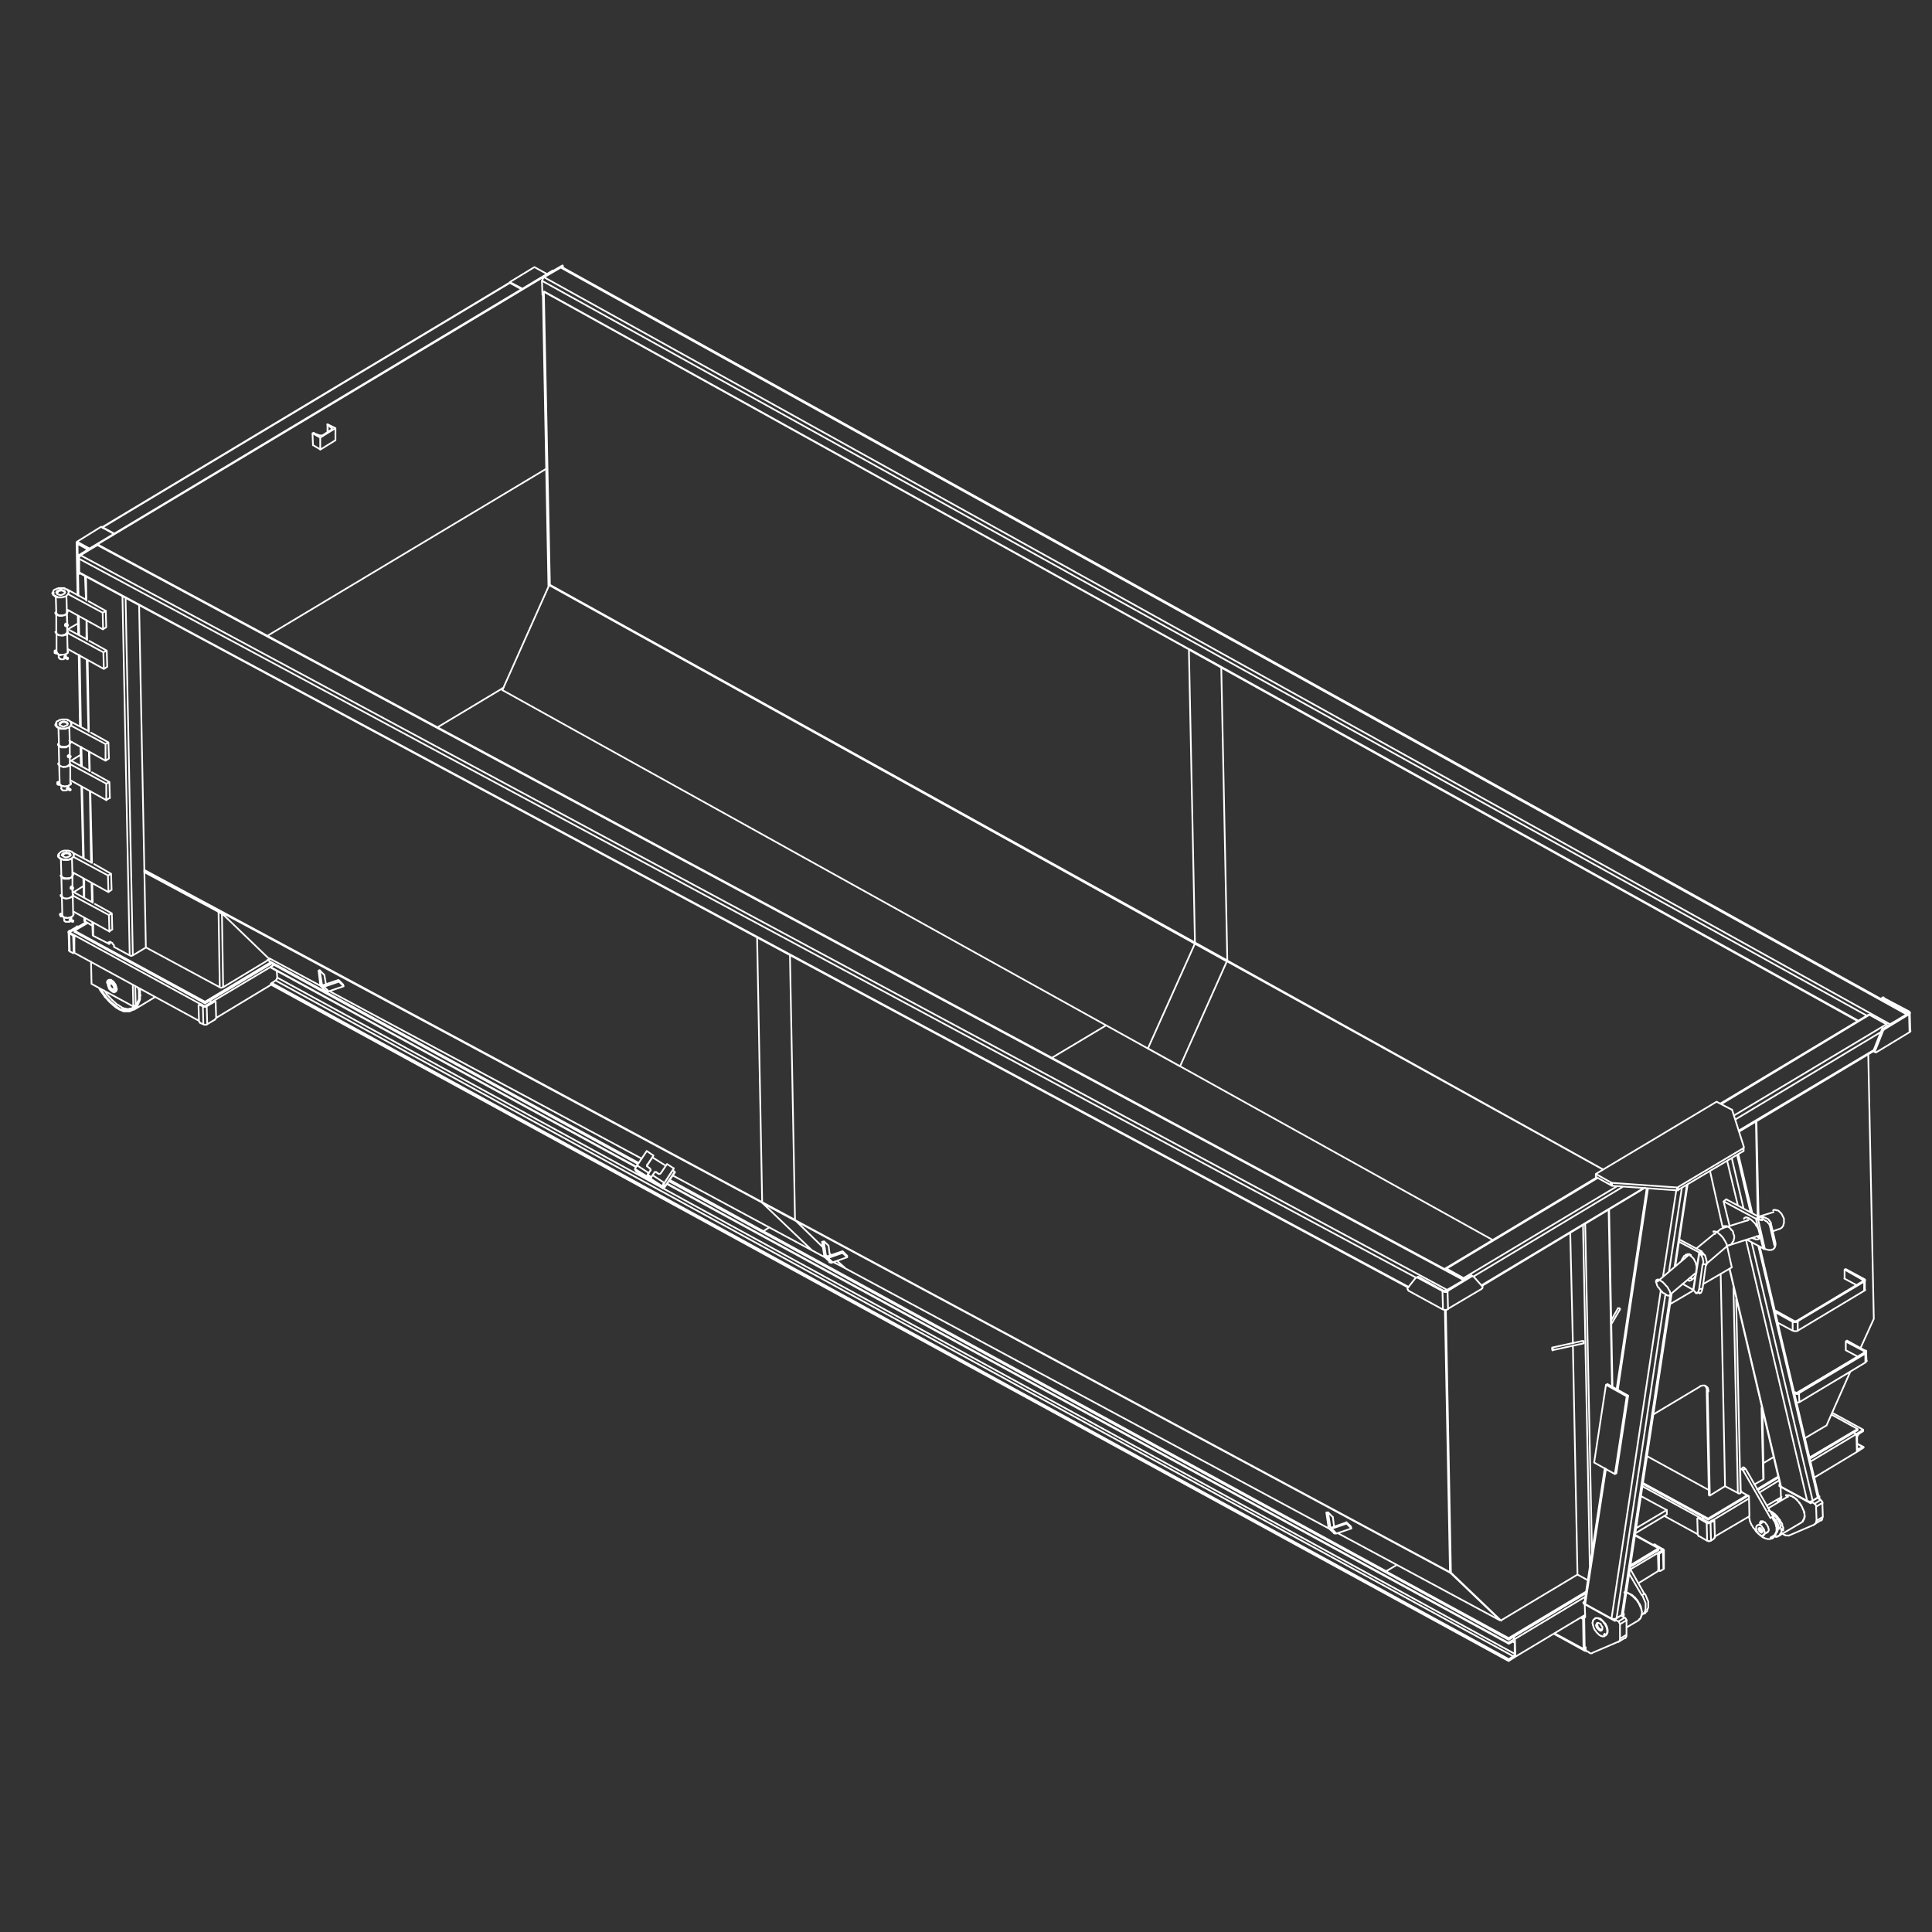 <svg xmlns="http://www.w3.org/2000/svg" id="Layer_1" data-name="Layer 1" viewBox="0 0 800 800"><rect x="0" y="0" width="800" height="800" fill="#333333" stroke="none"/><defs><style>      .cls-1 {        fill: none;        stroke: #fff;        stroke-linecap: round;        stroke-linejoin: round;        stroke-width: .7px;      }    </style></defs><path class="cls-1" d="M735.6,621.1l1.1.7M656.2,682.5l.4.2M643.7,676.3l12,6.5M654.5,669.8l1.1.7M769,597.8l2.3,1.4M769,599.8l.7.2M274.3,491.9l-159.5-87.1M627.2,684.8l-352.4-192.6M627.2,680.2l-.7-.4M263.4,483.1l-151.4-82.6M624.5,680.4l-348.3-190.3M678.9,670.5l.2-.2.2-.2.2-.4v-.4l.2-.4v-.4l.2-.4v-.7l-.2-.5v-.4l-.2-.5-.2-.5-.2-.4-.2-.5-.2-.4-.2-.5-.4-.4-.2-.5-.4-.4-.4-.4-.4-.4-.4-.4-.4-.4-.4-.2-.4-.4-.4-.2-.4-.2-.4-.2h-.4l-.4-.2h-.5M746.5,630v-.4l.2-.2.2-.4.2-.4v-.4l.2-.4v-.4M747.2,627.7v-.9l-.2-.4v-.5l-.2-.4-.2-.5-.2-.4-.2-.5-.2-.5-.4-.4-.2-.5-.4-.4-.2-.4-.4-.4-.4-.4-.4-.4-.4-.4-.4-.2-.4-.2-.4-.4h-.4l-.4-.2-.4-.2h-1.1l-.2.2M732.8,625.6h0l.4.2.4.2.4.2.4.4.4.2.4.4.4.4.4.4.2.4.4.5.4.4.2.5.2.4.4.5.2.4v.5l.2.5.2.4v1.2M737.7,633.4v.9l-.2.4v.4l-.2.2-.2.4-.2.2M734.2,636h.2l.4.2h.9l.4-.2h.4l.2-.2.2-.2.2-.4.2-.2.2-.4.2-.2v-.4l.2-.4v-.5M737.5,633.4v-.4l-.2-.4v-.9l-.2-.5-.2-.4-.2-.5-.2-.4-.2-.5-.4-.4-.2-.5-.4-.4-.4-.4-.2-.4-.4-.4-.4-.4-.4-.4-.4-.2-.4-.2-.4-.2M729.1,632.9h0v.2h-.2M729.3,633.7h.2l.2-.2M728.7,633.2l.2-.2.2.2.2.2v.4M728.7,633.4v-.2h.2v.2h.2v.4l-.2.2M729.1,633.9l.2-.2v-.4l-.2-.2h-.4M329.4,505.4L59.7,360.6M329.2,505.1L59.7,360.2M494.8,390.7l169,93.6M494.8,390.3l169.1,94M600.8,651.2l-.2.2M600.4,651h.2M38.6,382v5.5M38.2,365.7l.2,8.1M37.4,327.6l.7,29.7M37,311.3l.2,8.1M36.3,273.3l.5,29.7M35.9,256.9l.2,8.1M35.6,238.8l.2,9.9M52,247.6l3,148M50.7,246.9l3,148.7M790,419.2v.5M729.4,582.9l.7,29.7M728,511.8v.5M727.1,464.4l.7,39.3M718.9,538l1.8,80.3M717.8,533.4l1.8,84.8M666.1,501l1.4,73.2M656.4,506.8l2.8,135.7M655.5,507.4l2.8,140.8M42.6,218.3v.4M27.7,258.3h-.4M27.3,258.3v.2h-.2v.2l-.2.2v.2h.2v.2M27.1,259.2h0v-.5h.2v-.2l.2-.2M27.5,258.3h.2M27.8,258.5h-.4M27.5,258.5h-.2v.2l-.2.2v.2l.2.2h.2M27.5,259.2h0v-.4l.2-.2M27.7,258.6h.2M27.8,259.4h0l-.2-.2v-.4h.2M27.8,258.8l.2-.2v.2M28,258.6h-.2M27.8,258.6h-.2v.2h-.2v.5h.2M28.7,312.7h-.2M28.6,312.7l-.2.2h-.2v.7M28.4,313.6h-.2v-.5h.2v-.2h.2M28.6,312.9l.2-.2M28.9,312.9h-.4M28.6,312.9h0l-.2.2v.5h.2M28.7,313.7h0l-.2-.2v-.4h.2v-.2h.2M28.9,313h.2M28.9,313.7h0l-.2-.2v-.2h.2v-.2h.2M29.1,313.2v-.2.2h.2M29.1,313h-.2M28.9,313h-.2v.2l-.2.2v.2l.2.2M29.8,367.1h-.2M29.6,367.1l-.2.2-.2.2v.5h.2M29.4,368h-.2v-.4l.2-.2.2-.2M29.6,367.2l.2-.2h.2M30,367.4v-.2h-.4M29.6,367.2h0l-.2.2v.5h.2M29.8,368.1h0v-.2h-.2v-.2l.2-.2v-.2h.2M30,367.4h.2M30,368.1h0v-.5h.2M30.1,367.6h.2M30.1,367.4h-.2M30,367.4h0l-.2.2v.5M25.7,378.9h-.4M25.7,379.4h-.2l-.2-.2M25.7,379.4h0v-.2M25.7,379.2h0M25.7,379h0v.2M24.7,324.5h-.4M24.7,325h-.2l-.2-.2M24.7,325l-.2-.2M24.5,324.8h.2M24.7,324.5v.2h-.2v.2M23.4,270.1h-.2M23.6,270.6h-.2l-.2-.2M23.4,270.4h0M23.4,270.6v-.2M23.6,270.1l-.2.2v.2M135.7,178.9v-3M137.5,177.9l-.2-.5M32.2,224.9l-.2.4M35.1,380.3l.2,1.2M34.9,363.9v7.9M34,325.9l.7,29.6M33.7,309.3l.2,8.1M33,271.3l.5,29.7M32.6,255l.2,8.1M32.1,225.2l.4,21.5M342.6,520.2l-.5-.4M551.1,632.5l-.4-.5M133.8,408.1l-.5-.5M269.5,488.3l-.2.4M269.7,487.5l-1.4-1.1M275.5,491l-.7-.4M771.9,560.2v-.7M743,576.9l.4-.4M771.3,530.4l-.2-.5M603.9,528.5h0M599.2,525.8h-.2M604.8,528.8v.2M661.5,487.8l-62.5,37.5M774.1,420.2l-61.4,37M680.7,491.9l-67.2,40.3M775.9,434.8l-56,33.4M672.2,491.3l-62.1,37.3M778.9,427.3l-60.4,36.3M669.6,491.2l-63.5,38M781.2,424.1l-63.2,37.8M583.3,532.9L32.8,237M586.3,529L32.8,231.4M224.6,121.7l.5.4M224.5,116.3l548.6,304.3M227.4,242.5l-2.5-119.5M225.2,122.8l-.2.2M716.1,515.6h.2l.4-.2.2-.2.2-.4.2-.2.2-.4.2-.2.2-.4v-.4l.2-.4v-1.2l-.2-.4-.2-.4v-.5l-.2-.4-.2-.4-.4-.2-.2-.4-.4-.4-.2-.2-.4-.2-.4-.2-.2-.2h-1.4M714.8,516.3h.2v-1.2l-.2-.2-.2-.4-.2-.4-.2-.4-.2-.2-.2-.4-.2-.4-.4-.4-.2-.4-.4-.2-.2-.4-.4-.2-.2-.2-.4-.4-.4-.2-.2-.2h-.2l-.4-.2h-.7v.2M724.9,502.1l-5.6-23.8M752.7,620.2l-24.6-104.2M737.5,615.6l-21.3-90.3M722,500.5l-4.9-20.9M750.6,621.4l-25.3-107M719.6,499.1l-4.4-18.3M748.3,621.4l-25.3-107.9M669.9,575.5l12.5-83.4M656.4,664.2l8.6-56M693.4,524.6l5.1-34M671.5,668.8l20.1-132.7M691.1,526.5l5.3-34.5M669.4,670l20.2-133.9M688.6,528.7l5.5-35.7M667.3,670.2l20.4-135.9M736.7,621.8v-.2l.2-.4v-.2l.2-.4v-.2l.2-.2.2-.2.2-.2M736.7,621.8h0M737.2,621.4h0M737.2,621.4v-.2l.2-.2v-.2l.2-.2M655.5,670.5v-.5l.2-.2v-.4l.2-.2.2-.2.2-.2v-.2M655.7,682.8l-.2-12.3M656.7,683.4v.2h-.5l-.2-.2h-.2v-.4l-.2-.2M656.2,682.5l-.2-12.3M656,670.2v-.4h.2v-.4M656.6,682.8h-.2v-.2l-.2-.2M771.3,599.2h.2v-.2l.2.2v.2M769.7,599.9l1.6-.7M769,599.6v.2l.2.2.2.2h.2l.2-.2M769,595v4.6M769.6,594h-.2v.2l-.2.2v.2l-.2.2v.4M771.3,592.7l-1.8,1.2M771.5,592.2h0v.4h-.2v.2M771.5,592v.2M771.7,599.4l-2.8,1.8M771.7,599.4h0M768.9,601.2l-.2-7.4M768.7,593.8l2.8-1.8M758.7,585l12.8,7M767.6,593.3l1.1.5M114.8,404.7v.2l-.2.2v.4l-.2.2-.2.2-.2.2M112.2,407.6v.2M624.7,687.8L112.2,407.7M114.1,406l-1.6,1.1M626.6,685.8L114.1,406M112.5,407l-.2.2v.2h-.2v.2M624.7,687.6L112.2,407.6M624.9,687.1L112.5,407M114.6,402.1l.2,2.6M112,400.5h.2v.2M624.9,687.1h0v.2h-.2v.4M624.7,687.6v.2M624.7,687.8l2.8-1.8M627.5,686l-.2-7.4M624.5,680.4h0v.2h.4M624.9,680.6l1.6-.9M626.5,679.7h.5v.2h.2v.4M627.2,680.2v4.6M627.2,684.8v.4l-.2.2v.2l-.2.2v.2h-.2M626.6,685.8l-1.8,1.2M112,400.3v.2M624.5,680.2v.2M113.4,399.6l-1.4.7M263.5,483.1l-151.5-82.7M624.5,680.2l-348.2-190.1M627.3,678.6l-2.8,1.6M627.3,678.6l-1.1-.7M31.5,384.3l4.2-2.5M32.1,384.7l-.5-.4M89.5,421.5l22.7-13.7M87.7,414.9l-1.1-.5M87.7,414.9l25.7-15.3M82.4,422.7l-51.7-28.2M31.5,384.3l-2.8,1.8M84.7,416.7l-56-30.6M87.7,414.9l-3,1.8M32.1,384.7l-.5-.4M87.7,414.9l-1.1-.5M677,635l13.2-7.9M690.2,627v-1.8M677.3,632.9l12.8-7.6M690.2,625.3l-10.7-5.8M208.3,285.2l-.4-.2M264.2,482l-151.9-83.1M264.4,481.5l-153.7-84M318.6,508.2l-2.5,1.6M458,424.6l-22.4,13.4M316.2,509.8v.5M316.2,509.8v.5M574,651.2l-257.9-140.8-39.1-21.3M574,650.6v.5M318.6,508.2l-2.5,1.6M458,424.6l-22.4,13.4M574,650.6l-257.9-140.8-38.9-21.3M578.4,648l-4.4,2.6M208.3,285.2l-.4-.2M112.3,398.9l-.2-.5M84.9,415.5l27.5-16.5M30.8,385.4v.5M84.9,415.5l-54-29.6M84.9,414.8v.7M36.3,382.2l-5.5,3.2M84.9,414.8l-54-29.4M112.2,398.4l-27.3,16.4M112.2,398.4l-1.4-.9M684.9,639.5h.4M686.8,650.3h0l-.2-.2v-.2M688.6,641.5l-3.3-1.9M685.3,639.5l-.4.4M688.1,641.7l-3.2-1.8M688.8,649.8v-.2h.2v-.4M688.1,641.7l.5-.2M688.1,642.2l.2-.2v-.4h-.2M688.6,642.4l.2-.2v-.2l.2-.2-.2-.2-.2-.2M687,642.7l1.1-.5M688.6,642.4l-.5-.2M686.5,643.8l.2,6.2M686.7,649.9l.4.2M687,642.7l.4.4M686.5,643.8v-.4l.2-.2v-.2l.2-.2h.2v-.2M687,643.9l-.5-.2M687,643.9v6.2M687,650.1v.2l.2.2h.4M687.5,650.5l1.2-.7M688.6,642.4l.2,7.4M687.4,643.1l1.2-.7M687.4,643.1h0l-.2.2-.2.2v.5M703.4,628.5h.4M709,629.5h.4M707.1,630.2l-3.3-1.8M703.7,628.5l-.4.2M706.7,630.6l-3.3-1.9M703.4,628.6h-.4v.2h-.2v.2M703,635.1l-.2-6.2M703,635.1v.4l.2.2v.2l.2.2h.2M706.9,638l-3.3-1.9M709.4,629.9l-.4-.4M709,629.5l-1.1.7M710.1,636.2l-.2-6.2M709.9,630h0v-.4h-.4l-.2.2M709.4,629.9l-1.1.5M709.5,637.3l-1.1.7M709.5,637.3l.2-.2.2-.2v-.2h.2v-.5M708,630.2l.4.2M708,630.2h-.2v.2h-.5v-.2h-.2M706.7,630.6l.4-.4M708.3,630.4l-.2.2h-.4l-.2.2h-.4l-.2-.2h-.4M706.9,638l-.2-7.4M708.5,638h-.4l-.2.2h-.5l-.2-.2h-.4M708.5,638l-.2-7.6M31.9,383.6h.4M30.8,394v.4h-.2M32.2,384l-.4-.4M28.7,385.6l3.2-1.9M29.1,385.9l3.2-1.9M29.1,386.3h-.2v-.4h.2M28.7,385.6l.4.4M28.7,386.6l-.2-.2-.2-.2v-.4l.2-.2.2-.2M28.9,394l-.2-.2-.2-.2v-.2M30.1,387l-1.1-.7M29.1,386.3l-.4.4M30.8,394v-6.2M30.5,394.2l.4-.2M30.8,387.8l-.5.2M30.1,387h.2l.2.2.2.2v.4l.2.2M29.8,387.1l.4-.2M30.5,394.2l-.2-6.2M30.3,388h0v-.4l-.2-.2-.2-.2v-.2h-.2M29.8,387.1l-1.1-.5M28.9,394l-.2-7.4M30,394.5l-1.1-.5M30,394.5h.2v.2h.2v-.2h.2v-.4M88.4,414.6l.2-.2h.2M82.8,415.8h.5M83.3,415.8l1.1.7M83.3,415.8l-.5.4M82.2,416.4l.2,6.3M82.4,422.7h0v.2l.2.2v.2l.2.2h.2v.2M82.9,423.6l1.2.5M82.8,416.2l1.2.5M82.8,416.2v-.2h-.4v.2l-.2.2M88.7,414.8l-.4-.2M85.2,416.5l3.2-1.9M85.8,424.1l3.2-1.9M88.9,422.2h.2v-.2l.2-.2.2-.2v-.4M89.3,415.1l.2,6.2M89.3,415.1v-.4h-.5M85.6,416.7l3.2-1.9M84.2,424.1l.2.2h1.2l.2-.2M85.6,416.7l.2,7.4M84,416.7l.2,7.4M85.2,416.5l.4.2M84.3,416.5h.9M84,416.7l.4-.2M84,416.7l.2.2h1.1l.2-.2h.2M677,635.5l8.6,4.8M685.4,640.4l.2-.2M689.1,627.7l13.9,7.6M704.6,628.8l.7-.4M680,615.4l24.6,13.4M680.2,614.5l27.1,14.8M769.2,591.7l-10.9-6M707.3,628.8l-27.1-14.8M769.2,592.2v-.5M749.3,603.5l19.9-11.8M727.5,616.7l8.8-5.3M707.3,628.8l16.2-9.7M707.3,629.3v-.5M749.5,604l19.7-11.8M727.9,617l8.4-5.1M707.3,629.3l16.7-10M686.7,641.8v-.7M674.9,648.9l11.8-7M624.7,679l31.9-19.2M624.7,679v-.7M574,650.6v.5M574,651.2l50.7,27.8M686.7,641.1l-9.7-5.3M574,650.6l4.4-2.6M624.7,678.3l-50.7-27.6M675,648.2l11.6-7M624.7,678.3l32-19.2M722.7,608.2l-.2-.2-.2-.2-.2-.2h-.4M734.2,636h0l.4-.2.2-.2.2-.4.2-.2.2-.4.2-.4v-.4l.2-.4v-1.8l-.2-.5-.2-.5v-.5l-.2-.5-.2-.4-.4-.5-.2-.5-.2-.5M734.2,627.9l-11.4-19.7M721.7,608.7l1.1-.5M733.1,628.6l1.1-.7M720.6,608.7l.2,8.3M720.8,617v.2l.2.2v.2l.2.2.2.2M721.3,617.9l2.8,1.6M724.2,619.5l.2,8.3M724.3,627.7v.9l.2.5v.5l.2.5.2.5.2.4.2.5.4.5.2.5.4.4.4.5.2.4.4.5.4.4.4.4.5.4.4.4.4.2.4.4.4.2.5.2.4.2h.4l.4.2h1.1l.4-.2h.4l.2-.2.4-.2.2-.4.2-.2.2-.4.2-.2.2-.4v-.5l.2-.4v-1.8l-.2-.5v-.4l-.2-.5-.2-.5-.2-.5-.4-.5-.2-.4-.2-.5M733.1,628.6l-11.4-19.9M721.7,608.7h-.2l-.2-.2v-.2h-.5l-.2.2v.2M731.2,634.8h.2l.2-.2h.2l.2-.2.2-.2v-.2l.2-.2v-.7l-.2-.4v-.4l-.2-.2-.2-.4v-.2l-.4-.4-.2-.2-.2-.4-.2-.2h-.2l-.4-.2-.2-.2h-.9v.2l-.2.2-.2.2M680.9,668.1h.2l.2-.2.2-.4.4-.2.2-.4v-.4l.2-.4.2-.4v-2.6l-.2-.4-.2-.5-.2-.5-.2-.5-.2-.5-.2-.4-.4-.5M680.9,660l-6-10.6M679.8,660.5l1.1-.5M679.8,668.8l.2-.2.2-.2.2-.2.4-.4.2-.2.2-.4v-.4l.2-.4v-2.6l-.2-.5-.2-.5-.2-.5-.2-.4-.2-.5-.2-.5-.4-.5M679.8,660.5l-5.3-9M673.5,676.9v.7l-.2.2v.2l-.2.2-.2.2M671.7,669.3l1.1.5M673.5,676.9l-2.6,1.6M673.5,670.9v6M673.5,670.9l-2.6,1.6M672.8,669.8h0l.2.2.2.2v.2l.2.2v.2h.2v.2M672.8,669.8l-2.6,1.6M656.6,682.1l-.4-.2M656.6,682.8v-.7M657.3,683.9h-.2l-.2-.2v-.2l-.2-.2-.2-.2v-.4M658,684.2l-.7-.4M659.4,684.4l-.2.2h-.7l-.2-.2h-.2l-.2-.2M670.1,679.8l-10.7,4.6M670.8,678.4v.7l-.2.2v.2l-.2.2-.2.2h-.2M670.8,672.5v6M670.1,671.4h.2v.2l.2.2v.2l.2.2.2.2v.2M669.1,670.9l1.1.5M656.2,664.5v-.2M656.4,669.6l-.2-5.1M656.2,669.6h.2M754.8,628.1l-.2.4v.5l-.2.2v.2l-.2.2h-.2M753,620.5l.9.5M754.8,628.1l-2.6,1.6M754.6,622.3l.2,5.8M754.6,622.3l-2.6,1.6M753.9,621.1l.2.2.2.2.2.2v.2l.2.2v.4M753.9,621.1l-2.6,1.6M738.4,635.3l-.2-.2v-.2M739.1,635.7l-.7-.4M740.5,635.8h-1.1l-.2-.2h-.2M751.3,631.3l-10.7,4.6M752.1,629.7v.4l-.2.2v.5l-.2.2h-.2l-.2.2-.2.2M752,623.9l.2,5.8M751.3,622.6l.2.2.2.2.2.2v.2l.2.2v.4M750.4,622.1l.9.5M737.4,615.8h0M737.5,620.9l-.2-5.1M737.4,620.9h.2M729.3,633.7l.2.2.2.2M728.7,632.7h0v.2l.2.2M728.9,632.7h-.5v.2h-.2v.4l.2.2v.4l.2.2.2.2.2.2h.2l.2.2.2-.2.2-.2v-.5l-.2-.2v-.2l-.2-.2-.2-.2-.2-.2M728.9,631.6h-.2l-.2-.2h-.5l-.2.2h-.2l-.2.2v.2l-.2.2v1.1l.2.2v.4l.2.4.2.2.2.4.2.2.2.2.4.2.2.2.2.2h1.1v-.2l.2-.2.2-.2v-1.1l-.2-.4v-.4l-.2-.2-.2-.4-.2-.2-.2-.2-.2-.4-.2-.2-.4-.2M678.6,670.9v-.2l.2-.2h.2M734.9,629.5h0l.2.4.2.4.2.5.2.4.2.4.2.4v1.8l-.2.2v.4l-.2.2-.2.2M734.4,628.3v.2l.4.4.2.2.4.4.2.4.2.4.2.5.2.4.2.4v.4l.2.4v.7M736.3,632.7v.4l-.2.4v.2l-.2.4-.2.2-.2.2-.2.2M746,630.4l.2-.2.2-.2h.2M740.4,619.8h-.4l-.2.2M737,635.7h0l-.4.2-.2.2-.4.2h-.2M729.6,633.7h0M729.1,632.9h0M728.9,633.6v.2h-.2v-.2h.2M729.3,633.2h0l.2.2M728.9,633.7v-.2l-.2-.2v.4h.2M663.1,674.7h-.5l-.2-.2-.2-.2-.2-.2-.2-.2-.2-.2v-.4l-.2-.2v-.2l-.2-.4v-.2M661.3,672.6v-.2l.2-.2v-.2M660.6,670.2h0l.2-.2h1.1l.2.2h.4l.4.2.2.2.4.4.2.2.4.4.2.4.4.2.2.4.2.4.2.4.2.5v.4l.2.4v1.2l-.2.4v.2l-.2.2-.2.2-.2.2M659.4,671.9l.2-.4v-.5l.2-.2.2-.2.2-.2.2-.2.2-.2h1.1l.2.2.4.2.4.2.2.2.4.2.2.2.4.4.2.4.4.4.2.4.2.4.2.4.2.4v.4l.2.4v1.2l-.2.4v.2l-.2.4-.2.2h-.2l-.2.2-.2.2h-.9l-.2-.2h-.4l-.2-.2-.4-.2-.4-.4-.2-.2-.4-.4-.2-.2-.2-.4-.4-.4-.2-.4-.2-.4-.2-.4v-.4l-.2-.4v-.4l-.2-.4v-.4M661,672.8v-.2l.2-.2v-.2h.2v-.2h.5l.2.2h.2l.4.2.2.2v.2l.2.4.2.2.2.2v1.1l-.2.2v.2h-.2l-.2.2h-.2l-.2-.2h-.2l-.2-.2-.2-.2-.2-.2-.2-.2-.2-.2-.2-.2v-.4l-.2-.2v-.5M55.3,417.2h-.2l-.4.2-.4.2h-.5l-.4.2h-.9l-.5-.2h-.5l-.5-.2-.5-.2-.5-.4-.4-.2-.5-.4-.5-.2-.5-.4-.5-.5-.5-.4-.5-.5-.5-.4-.4-.5-.5-.5-.4-.5-.5-.5-.4-.7-.4-.5-.4-.5M57.1,409l.2.5.2.7v3.5l-.2.5-.2.4-.2.5-.2.4-.2.5-.2.4-.4.4-.4.2-.4.4-.4.2-.4.2-.4.2-.4.2h-.5l-.4.2h-.5l-.4-.2h-.5l-.5-.2h-.5l-.5-.2-.5-.4-.4-.2-.5-.4-.5-.4-.5-.4-.5-.4-.5-.4-.5-.5-.5-.4-.4-.5-.5-.5-.4-.5-.5-.7-.4-.5-.4-.5-.5-.7-.4-.5v-.2M57.8,409.3v.5l.2.5v1.4l.2.5-.2.5v1.2l-.2.5-.2.4-.2.5-.2.5-.2.4-.2.4-.4.4-.4.4-.2.4-.4.2-.4.2-.5.2-.4.2-.4.2h-2.5l-.5-.2-.4-.2-.5-.2-.5-.2-.5-.4-.5-.2-.5-.4-.5-.4-.5-.4-.5-.5-.5-.4-.5-.5-.5-.5-.4-.5-.5-.5-.5-.5-.4-.7-.4-.5-.5-.7-.4-.5-.4-.7-.2-.4M46.2,407.4h-.5l-.2.2-.2.2v.2M45.3,407.9l.2.2v.5l.2.2.2.2v.2l.2.2h.2l.2.2h.5l.2-.2v-.4M45.1,407.9v-.4l.2-.2.2-.2h.5l.2.2h.2l.2.2v.2l.2.2.2.4.2.2v1.1l-.2.2h-.2v.2h-.2l-.2-.2h-.2l-.2-.2-.2-.2-.2-.2-.2-.2-.2-.2v-.2l-.2-.2v-.5M44.6,407.7v.2l.2.4v.2l.2.4v.2l.2.4.2.2.2.2.2.2.4.2.2.2.2.2h.7l.2-.2.2-.2.2-.4v-.9l-.2-.2v-.4l-.2-.4-.2-.2-.2-.2-.2-.4-.2-.2-.2-.2h-.4l-.2-.2h-.7l-.2.2h-.2v.4l-.2.2v.4M44.6,407.6v-.4l.2-.2v-.4l.2-.2h.2l.2-.2h.4l.2.2h.4l.2.2.2.2.2.2.2.2.4.2.2.4v.2l.2.4.2.2v.5l.2.4v.2l-.2.4v.2l-.2.2-.2.2h-.2l-.2.2h-.2l-.4-.2h-.2v-.2M56.2,416.2l-1.1.5M56,408.3l.2,7.9M46.3,410.2v.2h.4l.2.2h.5l.2-.2h.2l.2-.2v-.2l.2-.2v-1.1l-.2-.4v-.4l-.2-.2-.2-.4-.2-.2-.2-.4-.2-.2-.2-.2-.4-.2-.2-.2-.2-.2h-.9l-.2.2h-.2l-.2.2v.2l-.2.2v.5M44.6,407.4h0M37.9,407.4l-.2-9.2M37.9,407.4l17.2,9.3M55,407.7l.2,9M133.1,408.4l-21.6-11.6M265.6,479.7l-129.2-69.3M341.7,520.7l-63.2-34M349.8,525l-4.6-2.3M346.6,522.1l3.2,2.8M343.6,519.1l.5.5M329.4,505.4l11.4,11.1M329.2,505.1h0v.2l.2.2M327.1,395.4l2.1,109.7M508.2,397.7h0v.2h-.2v.2M227.6,242.1h0l-.2.2M227.4,242.3l280.6,155.8M227.4,242.3l-19.4,43.5M208.1,285.8l280.6,155.8M508,398.1l-19.4,43.5M225.3,120.7l280.6,155.6M225.3,120.7l-.2.2M225.2,120.8l280.6,155.6M225.2,120.8l2.5,121.3M227.6,242.1l280.6,155.6M505.7,276.4l2.5,121.3M505.9,276.3l-.2.2M494.8,390.3h0v.4M494.8,390.7l-19.5,43.5M475.3,434.1l142.9,79.4M492.7,268.9l276.9,153.8M492.7,268.9l-.4.2M492.3,269l276.9,153.8M492.3,269l2.5,121.3M315.8,498.2l20.4,19.5M341.7,520.7l-5.5-3M550.4,633l-205.2-110.4M621,670.9l-67.1-36.1M600.6,651.3l20.4,19.5M621.2,670.7l-.2.2M315.6,497.9h0v.2h.2v.2M600.6,651.3l-284.8-153.1M600.4,651h0v.2h.2v.2M313.5,388.2l2.1,109.7M600.4,651l-284.8-153.1M598.3,542.4l2.1,108.6M224.6,122.1h0M224.5,114.8v.2M233.1,110.8v-.7M224.8,115.4v-.4M233.1,110.1l-.2-.2M224.5,114.8l8.4-4.9M224.8,115l-.4-.2M224.8,115l8.3-4.9M32.4,237.5l.4.2M32.2,230.1l.2,7.4M40.9,225.7v-.4M32.8,237.7l-.2-7.4M32.8,237.7l.2-.4M40.9,225.4l-.4-.2M32.2,230.1l8.3-4.9M32.6,230.3l-.4-.2M32.6,230.3l8.3-4.9M45.5,390.7v-.4l.2-.2M45.5,390.7l-.4.2M38.4,387.1h0v.2h.2v.2M55,395.6l5.5-3.3M57.6,250.6l2.8,141.7M38.6,387.5l6.5,3.3M47.2,392.1v-.7l-.2-.2-.2-.2-.2-.2v-.2l-.2-.2-.4-.2-.2-.2h-.5l-.2.2h-.2v.5M47.2,392.1l6.5,3.5M53.7,395.6h.2l.2.2h.5l.2-.2h.2M111.6,397.2l-19.7-19M111.6,397.2l-19.2,11.6M90.7,377.5l-31-16.7M90.5,377.6l-30.8-16.5M91,408.8l-30.6-16.5M91,408.8l-.5-31.2M92.4,408.8h-.4l-.2.2h-.5l-.2-.2h-.2M92.4,408.8l-.5-30.6M91.4,378v-.2h-.2l-.2-.2-.2-.2h-.2M90.7,377.5l-.2.2M91.9,378.2h-.4l-.2-.2h-.2l-.2-.2h-.4v-.2h-.2M91.9,378.2h-.2M587,528.7h.4M609,528.3h.2v-.2h.2v.2M586.3,529l-3.3,4.2M583,533.2l-.2.2v.4l.2.2v.2l.2.2.2.2M583.3,534.5l14.1,7.7M586.9,529h-.5M587.4,528.7l10.4,5.8M587.4,528.7l-.5.4M586.9,529l10.4,5.6M599.5,542l13.7-8.1M613.3,533.9l.2-.2.2-.2.2-.2v-.7M610.1,528.5l3.7,4.2M610.1,528.5h-.5M599.4,534.6l10.2-6.2M609.6,528.5l-.5-.2M598.8,534.5l10.2-6.2M598.8,534.5l.5.2M597.8,534.5h1.1M597.3,534.6l.5-.2M597.4,542.2h.2l.4.2h.9l.4-.2h.2l.2-.2M599.4,534.6l.2,7.4M597.3,534.6l.2.2h.4l.2.2h.9l.2-.2h.2l.2-.2M597.3,534.6l.2,7.6M779.6,413h.4v.2M790.5,418.8l-10.6-5.6M780,413.2l-.5.2M779.1,413.5l-.2.2M790,419.2l-10.6-5.8M779.4,413.4h-.4v.2M790,419.2l.5-.4M790,419.7h0l.2-.2v-.2l-.2-.2M790.7,427.4l.2-.2.2-.2v-.2M790.5,420.1l.2-.2.2-.2v-.5l-.2-.2-.2-.2M775.9,435.4h0v-.7M779.8,425.9l10.2-6.2M790.5,420.1l-.5-.4M779.2,426.4h0l.2-.2v-.2h.2v-.2h.2M779.8,425.9l.5.4M779.2,426.4l-3.3,8.3M775.9,434.7l.5.4M779.8,426.7l-.5-.4M779.8,426.7l-3.3,8.3M776.4,435v.7h.5M777,435.7l13.7-8.3M790.5,420.1l.2,7.4M780.3,426.2l10.2-6.2M780.3,426.2h-.2v.2h-.2v.2l-.2.2M730.1,612.6v-.2h.2v-.2M714.3,615.4l5.3,2.8M712.5,527.4l1.8,88M720.6,618.2l.7-.4M726.4,614.7v-.4l-.2-.2-.2-.2M726.4,614.7l3.7-2.1M719.6,618.2l.2.2h.7l.2-.2M653.2,652l4.2,2.3M651.3,557.2l1.9,94.9M650.2,510.5l1.1,45.8M707.6,617l-25.7-14.1M706.7,575.8l.9,43.3M707.6,619.1l.4.2M706,573.9h0l.2.2.2.2.2.4v.2l.2.4v.7M706.7,575.8l.4.2M600.6,651.2l20.8,19.7M621.4,670.9l.2.2M600.6,651l.2.2M747.4,595.5l9-5.3M730.1,605.9l4.2-2.5M708,619.3l6.3-3.9M766.2,567.9l-9.9,22.4M769,561.6l-.2.4M775.9,546.1l-5.5,12.1M773.6,436.4l2.3,109.7M598.7,542.4l2.1,108.8M600.8,651.2l20.8,19.9M621.5,671l31.7-19M684.6,585.7l19.4-11.6M703.9,574.1l.2-.2h.4l.4-.2h1.1l.2.2.4.2.2.2.2.2.2.2v.4l.2.4v.7M707.1,576l.9,43.3M655.5,555.2h0v.2h.2v.9M642.7,558.2h0v-.2l.2.2v.2l.2.2v.4h-.2v.2-.2l-.2-.2v-.5M669.9,541.9v-.2h.7v.2h.2v.4M35.6,228.2v-.2M226.2,194.1l-115.5,69.2M35.8,228h-.2M224.5,115L40.7,225.2M228.9,112l.2.2M35.6,228l193.3-116M208.6,284.7l-27.5,16.5M226.2,194.1l-115.5,69.2M211.3,117.1h-.4M42.6,218.3h-.5M216,119.8l-4.8-2.6M42.6,218.3l168.6-101.2M47.4,221l-4.8-2.6M31.9,224.3v.4M31.9,224.7l4.8,2.6M47,221l-5.1-2.8M31.9,224.3l10-6.2M37,227.1l-5.1-2.8M211.1,116.8v.4M226.4,113.4l-5.1-2.8M211.1,116.8l10.2-6.2M216.4,119.6l-5.3-2.8M43,277l1.4-.9M44.4,276.1l-.2-6.7M44.2,269.4l-1.4.7M36.1,264.8l-7.9-4.2M44.2,269.4l-7.2-4M43,277l-15-8.3M42.8,270.1l.2,6.9M42.8,270.1l-15-8.1M43.7,315l1.4-.9M45.1,314.1l-.2-6.7M27.7,297.9h-.2M44.9,307.4l-1.2.7M28.2,298.1l-.5-.2M36.8,302.8l-7.9-4.2M44.9,307.4l-7.2-4M43.7,315l-15-8.3M43.7,308.1v6.9M43.7,308.1l-14.4-7.7M44,331.3l1.4-.9M45.5,330.5l-.2-6.7M45.3,323.8l-1.2.7M37.2,319.2l-7.7-4.2M45.3,323.8l-7.2-4M44,331.3l-15-8.3M44,324.5v6.9M44,324.5l-15-8.1M45.3,385.7l1.2-.9M46.5,384.9l-.2-6.7M46.3,378.2l-1.2.7M38.2,373.6l-7.7-4.2M46.3,378.2l-7-3.9M45.3,385.7l-15-8.3M45.1,378.9l.2,6.9M45.1,378.9l-15-8.1M42.6,260.6l1.4-.9M44,259.7l-.2-6.7M26.6,243.5h-.2M43.9,253l-1.4.7M27,243.7l-.4-.2M35.8,248.4l-8.1-4.4M43.9,253l-7.2-4M42.6,260.6l-15-8.3M42.5,253.7l.2,6.9M42.5,253.7l-14.3-7.7M44.9,369.4l1.2-.9M46.2,368.5l-.2-6.7M28.7,352.3v.2M46,361.8l-1.2.7M29.3,352.5l-.5-.2M37.9,357.2l-7.9-4.2M46,361.8l-7-4M44.9,369.4l-15-8.3M44.7,362.5l.2,6.9M44.7,362.5l-14.3-7.7M28,299.7h0l-.2-.2-.2-.2h-.2l-.2-.2h-.2l-.2-.2h-.9l-.2.2h-.5l-.2.2-.2.2-.2.2v.2M24.3,307.9v.4l.2.2.2.2.2.2.2.2h.4l.2.2h.4M25.9,309.2h1.4l.4-.2h.2l.4-.2.2-.2h.2l.2-.2v-.4l.2-.2M23.4,261.8v.5l.2.2.2.2h.2l.2.2.2.2h.5M24.9,263l.4.2h.9l.4-.2h.4l.2-.2h.2l.4-.2.2-.2v-.2l.2-.2v-.4M23.4,269.9v.2l.2.2.2.2.2.2.2.2.2.2h.2l.4.2h.2M25,271.1h1.6l.4-.2h.2l.2-.2.4-.2h.2v-.2l.2-.2v-.4M25.6,370.6v.4l.2.2v.2l.2.2.2.2h.2l.4.2h.2l.4.2M27.1,372h1.2l.4-.2h.2l.4-.2h.2l.2-.2.2-.2.2-.2v-.2l.2-.2v-.2M25.7,378.9h0v.2l.2.2v.2h.2l.2.2.2.2h.4l.2.2h.4M27.3,379.9l.4.2h.5l.4-.2h.5l.4-.2.2-.2h.2l.2-.2.2-.2v-.2l.2-.2v-.2M25.4,362.3v.4l.2.2.2.2.2.2.2.2h.4l.2.2h.4M27,363.6h.4l.2.2.4-.2h.9l.4-.2.2-.2.2-.2h.2l.2-.2v-.2l.2-.2v-.2M29.1,354h0l-.2-.2v-.2h-.2l-.4-.2h-.4l-.4-.2h-.5l-.2.2h-.2l-.4.2h-.2l-.2.2v.2h-.2v.2M26.8,245.3h0v-.2l-.2-.2h-.2l-.2-.2h-.2l-.4-.2h-.7l-.4.2h-.4l-.2.2-.2.2h-.2v.4M23.3,253.5h0v.4l.2.2.2.2.2.2.2.2h.2l.4.2h.4M24.9,254.8h1.4l.4-.2h.2l.2-.2.4-.2.2-.2.2-.2v-.4M24.7,324.3v.5h.2l.2.2.2.2.2.2h.4l.2.2h.4M26.3,325.5h.2l.4.2.4-.2h.9l.2-.2.4-.2.2-.2h.2l.2-.2v-.5M24.5,316.2v.5l.2.2.2.2h.2l.2.2.4.2h.2l.4.2M26.1,317.6h1.2l.2-.2h.4l.2-.2h.4l.2-.2.2-.2.2-.2v-.5M30.1,369.7h0M30,362.1v.2M30.1,368.1v1.6M30,362.3v5.1M34.5,366.9l-4.4,2.8M30.8,361.6l-.9.7M33.5,312.5l-4.6,2.8M28.9,315.3h0M28.9,313.7v1.6M28.9,307.8v5.1M28.9,307.8h0M29.8,307.2l-.9.5M27.7,253.4h0M27.8,260.8h0M27.8,259.4v1.4M27.7,253.4l.2,5.1M32.4,258.1l-4.6,2.6M28.7,252.8l-1.1.5M30.1,370.4v.4l-.2.2v.2l-.2.2h-.2l-.4.2-.2.2h-.2l-.4.2h-1.6l-.2-.2h-.4l-.2-.2-.2-.2h-.2l-.2-.2-.2-.2v-.4M30,362.3v.4l-.2.2v.2l-.2.2-.2.2h-.2l-.4.2-.2.2h-2.1l-.4-.2-.2-.2h-.2l-.2-.2-.2-.2v-.2l-.2-.2v-.2M28.9,316v.5l-.2.2h-.2l-.2.2-.2.2-.2.2h-.4l-.2.2h-1.6l-.4-.2h-.2l-.2-.2-.4-.2-.2-.2-.2-.2v-.4M28.9,307.9v.2l-.2.2v.2l-.2.2v.2l-.4.2h-.2l-.2.2-.4.2h-1.9l-.4-.2-.2-.2h-.2l-.2-.2-.2-.2-.2-.2v-.4M27.8,261.6v.5h-.2l-.2.2-.2.2-.2.2-.2.2h-.7l-.2.2h-1.2l-.4-.2h-.2l-.4-.2-.2-.2-.2-.2-.2-.2v-.2l-.2-.2M27.7,253.5v.5l-.2.2-.2.2-.2.2h-.2l-.2.2h-.4l-.4.2h-1.4l-.4-.2h-.2l-.4-.2h-.2l-.2-.2v-.2l-.2-.2v-.4M27,258.8h0v-.4h.2v-.2h.2M27,258.8v-.2l.2-.2M28,259.2h-.2v-.2h.2v.2M27.3,259v-.2h.2v-.2M28,259.2h0v-.4l-.2.2v.2h.2M28.2,313.2h-.2v-.2l.2-.2.2-.2M28.2,313.2v-.4h.2M29.1,313.6h-.2l.2-.2v.2M28.6,313.4v-.4M29.1,313.6h0l.2-.2-.2-.2v.2h-.2v.2h.2M29.3,367.6h0v-.4h.2v-.2M29.3,367.6v-.4h.2M30.1,368h0v-.2h.2v.2h-.2M29.6,367.8v-.4h.2M30.1,368h.2v-.2l-.2-.2v.4M28,326.8h-.2l-.2-.2v-.2h.2v-.2h.2v-.2h.2v.2M28.2,326.9h0l-.2.2h-.2l-.4.2h-1.4l-.2-.2M25.9,327.1l-.2-.2h-.2v-.2l-.2-.2M24.9,299.8h0v-.2h.2l.2-.2v-.2h.2l.4-.2h1.4l.2.2h.2l.2.2.2.2v.2M27,272.4h-.4v-.4l.2-.2.2-.2h.2v.2M27.1,272.6h-.2l-.2.2h-.2l-.2.2h-1.2l-.2-.2h-.2M24.9,272.7l-.2-.2h-.2l-.2-.2v-.2M23.8,245.4h0v-.2h.2v-.2l.2-.2h.2l.2-.2h.5l.4-.2.2.2h.7l.2.2.2.2.2.2v.2M29.1,381.2h-.2l-.2-.2.2-.2v-.2h.2v-.2h.2v.2M29.3,381.3h0l-.2.2-.2.2h-1.8l-.2-.2M27,381.5h-.2l-.2-.2v-.4M25.9,354.4v-.2h.2v-.2l.2-.2.2-.2h.2l.2-.2h1.4l.2.2h.4v.2l.2.2.2.2M25.4,379.2h.4M25.7,379.2h-.2v-.2h-.2v-.2M25.4,378.9h0v-.2h-.4v.4l.2.2.2.2v-.2M30.3,381.3v.4h-.4M28.7,381l1.2.7M25.7,379.2l.4.4M30,381.7l.4-.4M30.1,381.3h.2M29.8,381.5l.5-.2M30.3,381.3v-.2h-.4v.2l-.2.2M28.9,381l.9.5M25.7,379.2l.4.2M24.3,324.8h.2M24.5,324.8h0v-.2h-.2v-.2M24.3,324.5h0l-.2-.2h-.4v.4h.2v.2h.4M27.7,326.6l1.2.5M24.5,324.8l.5.4M29.1,326.9h.2M29.3,326.9v.2l-.2.2h-.2v-.2M28.9,327.1l.4-.2M28.7,327.1l.4-.4M29.1,326.8h-.2v.2h-.2v.2M27.7,326.6l1.1.5M24.5,324.8l.4.2M23.3,270.4h.2M23.4,270.4h0v-.2h-.2v-.2M23.3,270.1h-.2v-.2h-.2v-.2l-.2.2v.4h.2v.2h.4M27.8,272.7l.4-.2M28,272.4l.2.2M28.2,272.6v.2l-.2.2h-.2v-.2M26.6,272.2l1.2.5M23.4,270.4l.5.2M27.7,272.7l.4-.4M28,272.4h-.2l-.2.2v.2M26.6,272l1.1.7M23.4,270.4l.4.2M25.9,354.2h0l.2-.2v-.2l.2-.2h.2l.2-.2h.4l.2-.2h.9l.2.2h.2l.2.2M28.6,353.7h.2l.2.2.2.2M30.5,354.2v.5l-.2.2-.2.2-.2.2-.2.2-.4.2-.2.2h-.4l-.4.2h-2.1l-.4-.2h-.4l-.2-.2-.4-.2-.2-.2-.2-.2-.2-.2-.2-.2v-.4M29.6,352.6l.2.2.4.2v.2l.2.2.2.2v.9l-.2.2-.2.2-.2.2-.2.2-.4.2-.2.2h-.4l-.4.2h-2.1l-.4-.2h-.4l-.2-.2-.4-.2h-.2l-.2-.2-.2-.2-.2-.4v-.7l.2-.2.2-.2.2-.2.2-.2.2-.2.4-.2.2-.2h.4l.4-.2h1.8l.4.2h.4l.2.2h.4M28.6,353.3h.2l.2.2.2.2v.5l-.2.2-.2.2h-.2l-.2.2h-.4l-.2.2h-.9l-.2-.2h-.2l-.2-.2h-.2l-.2-.2-.2-.2v-.5l.2-.2.2-.2h.2l.2-.2h.5l.4-.2h.2l.2.2h.5l.2.2M24.9,299.8h0v-.2l.2-.2.2-.2h.2l.2-.2h.2l.4-.2h.7l.4.2h.2l.2.2M27.5,299.3h.2l.2.2v.2h.2M27.5,299h.2l.2.2v.2l.2.2v.2l-.2.2v.2l-.2.2h-.2l-.4.2h-.2l-.2.2h-.9l-.2-.2h-.2l-.4-.2h-.2v-.2l-.2-.2v-.5l.2-.2.2-.2h.2l.2-.2h.2l.4-.2h.7l.4.2h.2l.2.2M29.4,299.8v.4l-.2.2v.2l-.2.2-.2.2-.4.2-.2.2h-.4l-.2.2-.4.2h-2.1l-.4-.2h-.4l-.2-.2-.4-.2-.2-.2-.2-.2-.2-.2-.2-.2v-.4M28.6,298.3l.2.2.2.2.2.2.2.2.2.2v.7l-.2.2v.2l-.2.2-.2.2-.4.2-.2.2-.4.2h-.4l-.2.2h-2.1l-.4-.2h-.4l-.4-.2-.2-.2-.2-.2-.2-.2-.2-.2-.2-.2v-.7l.2-.2v-.2l.2-.4h.2l.4-.2.2-.2.4-.2h.4l.4-.2h2.1l.2.2.4.2h.4M23.8,245.4v-.2l.2-.2v-.2l.4-.2h.4l.4-.2h.7l.2.2h.4l.2.2M26.4,244.9h.2l.2.2v.2M26.4,244.6h.2l.2.2v.4l.2.2h-.2v.2l-.2.2-.2.2h-.2l-.2.2h-.2l-.4.2h-.7l-.2-.2h-.4l-.2-.2h-.2l-.2-.2v-.2l-.2-.2v-.2h.2v-.2l.2-.2v-.2h.2l.4-.2h.2l.2-.2h.9l.2.2h.4l.2.2M28.4,245.4h0l-.2.4v.2l-.2.2-.2.2-.2.2-.2.2-.2.2h-.4l-.4.2h-.4l-.4.2h-1.8l-.2-.2h-.4l-.4-.2-.2-.2-.2-.2-.4-.2v-.2l-.2-.2v-.2l-.2-.2M27.3,243.9l.4.2.2.2.2.2.2.2v.2l.2.2v.4l-.2.2v.2l-.2.2-.2.2-.2.2-.2.2-.2.2-.4.2h-.4l-.4.2h-2.1l-.2-.2h-.4l-.4-.2-.2-.2-.4-.2-.2-.2v-.2l-.2-.2-.2-.2v-.4l.2-.2v-.2l.2-.4.2-.2.2-.2h.4l.2-.2.4-.2h.4l.2-.2h2.1l.4.2.4.2h.2M138.9,182.3l-6.3,3.9M138.9,182.3v-4.9M129.6,184.4l-.2-4.9M132.6,186.1l-3-1.8M132.6,186.1v-4.9M132.6,181.2l-3.2-1.8M138.9,177.3l-6.3,3.9M135.7,175.7l3.2,1.6M135.7,175.7h0M135.7,175.9h-.2v-.2h.2M137.3,177.3l-1.6-1.4M137.3,177.9h.2v-.5h-.2M133.5,180.3l3.9-2.5M132.4,180.3h1.1M129.9,179.4l2.5.9M129.6,179.4h0l.2-.2h.2v.2M129.4,179.4h.2M34.9,381.2h0v.2l.2.2h.2M31.9,224.3l-.2.2v.4l.2.2.2.2M35.2,381.5l3,1.8M32.1,225.2l4.2,2.3M341.3,520l-.9-5.8M341.2,514l-.7.2M342,519.9l-.9-5.8M343.6,519.9l-.5-4M343.1,515.8l-1.9-1.8M344.8,522.7l-.4.2h-.4l-.2-.2h-.4v-.2M341.3,520l.7-.2M342.9,520.9h-.9l-.4-.2v-.2l-.2-.2-.2-.2v-.2M342.7,520.2h-.5v-.2h-.2v-.2M348.9,518.1l-6.2,2.1M342.7,520.2l.2.7M348.9,518.8l-6,2.1M344.8,522.7l-1.9-1.8M350.8,520.6l-6,2.1M348.9,518.8v-.7M350.8,520.6l-1.9-1.8M350.8,520.6v-.5M350.8,520l-1.9-1.9M550.1,632.3l-.9-6M549.9,626.2l-.7.2M550.8,632l-.9-5.8M552.4,632.1l-.5-4M551.8,628.1l-1.9-1.9M553.4,635h-.9l-.2-.2M550.1,632.3l.7-.4M551.5,633l-.2.2h-.5l-.2-.2h-.2l-.2-.2v-.2l-.2-.2v-.2M551.5,632.5h-.4l-.2-.2-.2-.2v-.2M557.5,630.4l-6,2.1M551.5,632.5v.5M557.6,630.9l-.2-.5M559.6,632.9l-.2-.7M559.4,632.1l-1.9-1.8M557.6,630.9l-6.2,2.1M553.4,635l-1.9-1.9M559.6,632.9l-6.2,2.1M559.6,632.9l-1.9-1.9M132.6,407.7l-.7-5.8M132.4,401.7l-.5.2M133.3,407.6l-.9-5.8M135,407.7l-.7-4M134.3,403.7l-1.9-1.9M136.1,410.5h-.9l-.2-.2h-.2M132.6,407.7l.7-.2M134.2,408.6l-.2.2h-.5l-.2-.2h-.2l-.2-.2-.2-.2v-.2l-.2-.4M134,407.9v.2h-.4v-.2h-.2v-.2h-.2v-.2M140.1,405.8l-6.2,2.1M134,407.9l.2.7M140.3,406.5l-6.2,2.1M136.1,410.5l-1.9-1.9M142.3,408.4l-6.2,2.1M140.3,406.5l-.2-.7M142.3,408.4l-1.9-1.9M142.3,408.4l-.2-.7M142.1,407.7l-1.9-1.9M269.2,487.8l-.5.5M275.5,491.2l4-5.8M279.5,485.4l-.2-.2M275.5,491l3.9-5.8M275.7,482.7l-5.6-3.5M279.4,485.2l-.7-.5M268.6,487.3h0v.2h.2M268.8,487.5l-.5.7M269.7,488.9h-.2M269.2,487.8l-.2-.2h-.2v-.2M269.5,488l-.4-.2M275.5,491v.2M275,491.5h.2l.2-.2.2-.2v-.2M269.3,488.7l-.7-.4M268.6,488.3h-.2v-.2h-.2M263.4,485h0M274.6,492.2h.2v-.2h.2v-.2l.2-.2.2-.2v-.2l.2-.2M269.5,488.9h-.2v-.2M268.6,487.3l-.5.7M268.3,486.6l.4.7M268.1,488h.2v.2M267.9,487.1l.2.9M263,484.1l.4.9M268.3,488.2l-4.9-3.2M270.6,478.5l-2.5,3.9M270.6,478.5h0M268.1,482.4h0l-.2.2v.4M268.1,482.2v.2M269.3,484.3h0l.2.2-.2.2v.2M275,491.5l-.4.7M274.8,490.6l.2.9M269.5,488.9h.2v.2M274.6,492.2l-5.1-3.3M274.4,491.3l.2.9M269.7,489.1l-.2-.9M269.3,484.7h0v-.7l-.2-.2h-.2M268.3,483.2l.7.5M268.3,483.2l-.2-.2-.2-.2v-.5l.2-.2M270.6,478.5l-2.5,3.7M270.6,478.5l-2.8-1.9M267.8,476.6l-4,6M269.3,484.8l-.7.9M269.3,484.8v-.2M269.3,484.7l-.7,1.1M263.7,482.5l4.9,3.2M263.7,482.5v.2l-.2.4-.2.2-.2.2v.4l-.2.2v.2M267.9,487.1l-4.9-3M268.3,486.6l-.4.5M268.3,486.6h0v-.2l.2-.2v-.2l.2-.2v-.2M268.6,485.7h0M267.9,487.1h0v-.2l.2-.2v-.2l.2-.4v-.2l.2-.2.2-.2M279,483.9l-3.9,6M279,483.9v-.2M271.8,485.5l.9.5M271.8,485.5v-.2h-.7v.2h-.2v.2M270.2,486.6l.7-.9M279,483.8l-3.9,6M279,483.8l-2.8-1.8M273.7,485.7l2.5-3.7M273.7,485.7l-.2.2-.2.2h-.7M274.8,490.6h0v-.4h.2v-.4h.2M275.1,489.9v-.2M274.8,490.6l-.4.7M274.4,491.3l-4.9-3.2M274.4,491.3l-.2-.2h.2v-.4l.2-.2v-.2l.2-.4.2-.2.2-.2M270.2,486.6l4.9,3.2M270.2,486.6l-.2.4-.2.2v.2l-.2.2v.2l-.2.2v.4M764.3,559.1v-3.7M769.2,561.7l-4.9-2.6M771.9,559.5l-7.6-4M772.4,559.3l-7.6-4.2M764.8,555.1l-.5.4M771.9,559.5l.5-.2M771.9,560.2h0l.2-.2v-.4h-.2v-.2M772.4,560.5l.2-.2.2-.2v-.7l-.2-.2h-.2M772.4,564.2l.2-.2.2-.2.2-.2v-.2M743,576.4l.4.2M772.4,560.5l-.5-.4M744.4,576.5l27.5-16.4M744.9,576.9l27.5-16.4M745.1,580.6l27.3-16.4M772.4,564.2v-3.7M744.4,576.5l.5.4M743.3,576.5l.2.2h.9v-.2M743.2,577.1h.4l.4.2h.2l.2-.2h.5l.2-.2M744,580.9h0l.4-.2h.5l.2-.2M745.1,580.6l-.2-3.7M771.7,529.5l-7.4-4M764.3,525.5l-.5.2M771.2,529.9l-7.4-4.2M763.8,529.4v-3.7M768.5,532l-4.8-2.6M771.2,529.9l.5-.4M771.3,530.4h0l.2-.2v-.2h-.2v-.2h-.2M771.9,530.8l.2-.2.2-.2v-.5l-.2-.2h-.2l-.2-.2M771.9,534.5l.2-.2h.2v-.4M735.2,542.7l7.6,4.2M735.2,542.7l-.2.2M735.2,543.4l7,3.9M736.1,547.7l6.2,3.3M744.4,551l27.5-16.5M771.9,534.5v-3.7M744.4,547.1l27.5-16.4M771.9,530.8l-.5-.4M743.9,547l27.5-16.5M742.3,551v-3.7M742.3,551h.2l.4.2h1.2l.2-.2h.2M744.4,551v-3.9M742.3,547.3l.5-.4M742.3,547.3h.2l.2.2h1.1l.2-.2h.4l.2-.2M743.9,547l.5.2M742.8,547h.2l.2.2h.2l.2-.2h.4M685.6,640.2l3,1.6M685.6,640.2l-.2.2M626.3,677.9l1.1.7M656.2,668.8l-28.7,17.2M687,650.3l-8.6,5.3M656.4,661.2l-29,17.4M688.6,641.8l-13.6,8.1M627.3,678.6l.2,7.4M724.3,627.9l-14.3,8.4M737.5,620l-6,3.5M768.9,601.2l-17.6,10.6M768.7,593.8l.2,7.4M705.3,628.5l-.7.4M704.6,628.8l3,1.6M724.2,620.5l-16.5,9.9M736.7,613l-8.3,5.1M768.7,593.8l-19,11.4M767.6,593.3l1.1.5M773.6,420.2h.5M774.1,420.2l7,3.9M781.2,424.1v.2l.2.2h.2l.2.2M606.1,529.2h.2l.2.2.2.2.2.2M599,525.3l7,3.9M598.3,525.5h0l.2-.2.2-.2h.2l.2.2M599.2,525.8l6.9,3.7M606.1,529.5l.2.2h.2M598.8,525.7h.2l.2.2M40.9,225.7h-.5M32.8,237v.2h.2v.2h.2M40.3,225.7l-6.9,4.2M606.1,530.1L40.3,225.7M32.8,231.4v5.6M33.5,230l-.2.2h-.2v.2l-.2.2-.2.4v.5M599.2,534.1L33.5,230M606.4,529.9h-.2l-.2.2M606.1,530.1l-6.9,4M599.2,534.1v.2M232.2,110.8l.2-.2h.4M224.8,122.2h0l-.2-.2v-.4M232.2,110.8l557.4,309.3M225.3,114.8l6.9-4M224.6,121.7l-.2-5.5M225.3,114.8l557.3,309.3M224.5,116.3v-.2l.2-.4v-.2l.2-.2v-.2l.2-.2.2-.2h.2M789.6,420.1v-.2M782.6,424.1l7-4M782.4,424.3h0v-.2h.2M225,122.9v-.2h-.2v-.5M225.2,122.9h-.2M211.1,116.8h0v.4M736.7,508.9h.2l.4-.2.2-.2.4-.2.2-.4.2-.2.2-.4v-.4l.2-.4v-1.9l-.2-.4-.2-.4-.2-.4-.2-.4-.2-.4-.4-.4-.2-.2-.4-.4-.2-.2-.4-.2h-.4l-.4-.2h-.9l-.2.2M689,535.5l.4.2.2.2.4.2.2.2.4.2h.9v-.2h.2v-.9l-.2-.2v-.4l-.2-.4-.2-.2-.2-.4-.2-.4-.2-.4-.4-.4-.2-.2-.4-.4-.2-.4-.4-.2-.2-.4-.4-.2-.2-.2-.4-.2-.2-.2-.4-.2h-.2l-.2-.2h-.4l-.2.2h-.2v.2l-.2.2v.5l.2.2v.4l.2.4v.2l.2.4.2.4.4.4.2.2.2.4.4.4.2.4.4.2.2.4.4.2M701.3,534.3l-9.9,5.8M717.1,524.8l-12,7M713.4,508.6l-5.3-23.6M717.1,524.8l-1.9-8.6M656,663.3l-.4.2M672.4,668.2l-.4-.2M672.4,668.9v-.7M672.4,668.2l-3.7,2.3M671.7,669.3l.7-.4M668.7,671.2l.4-.4M655.7,663.5v.5M668.7,671.2l-13-7.2M668.7,670.5v.7M656,663.7l-.4-.2M668.7,670.5l-.4-.2M753,619.5l.4.2M736.8,614.7h.2M749.3,621.8l.4.2M736.8,614.7l.2.2M736.8,615.4v-.7M736.8,615.4l12.8,7M749.7,622.5v-.5M750.4,622.1l-.7.4M753.4,620.4l-.4.2M753.4,619.7v.7M749.7,621.9l3.7-2.3M722,476.4h0v.2h-.2v.2M667.1,490.8l-6.3-3.5M660.8,487.3v-1.2M667.5,491h-.2v-.2h-.2M667.1,490.8l-.2-1.2M694.9,492.7l26.9-16M721.9,476.7v-1.2M694.9,492.7h0v.2h-.5M694.9,491.5v1.2M667.5,489.8v1.2M667.5,491l26.9,1.9M694.4,492.9v-1.2M667,489.6l-6.2-3.5M667,489.6h.2l.2.2h.2M667.5,489.8l26.9,1.9M694.4,491.7h.4l.2-.2M694.9,491.5l26.9-16M721.9,475.5v-.2h.2v-.4M717.3,459.8l4.8,15.1M717.3,459.8v-.2h-.2v-.2M717.1,459.5l-6.3-3.3M660.8,486.1l50-29.9M737.2,615.1v.4h.2l.2.2M752.7,620.2l.2-.2.2-.2v-.5M750.6,621.4l2.1-1.2M737.5,615.6l10.7,5.8M748.3,621.4l.2.2h.4l.2.2h.5l.4-.2h.4l.4-.2M656,663.5v.4l.2.2v.2h.2M671.5,668.8l.2-.2h.2v-.2l.2-.2M667.3,670.2l-10.9-6M669.4,670l2.1-1.2M667.3,670.2h.2l.2.2h1.1l.2-.2h.4l.2-.2M735.2,515.6v-.9M723.5,505.1v.4M727.3,511.9l.4.2.2.2h.7M725.7,512.5v.2l.4.2h.2M726.3,512.8l.4.2.2.2h1.1l.2-.2h.2l.2-.2v-.2l.2-.4v-1.1l-.2-.4v-.4l-.2-.4v-.4l-.2-.4-.2-.4-.2-.4-.2-.4-.4-.4-.2-.4-.2-.4-.4-.4-.2-.2-.4-.4-.2-.2-.4-.4-.4-.2-.2-.2-.4-.2-.2-.2h-.4l-.2-.2h-.7l-.2.2h-.2v.2l-.2.2M716.2,507.7l-2.5-10.2M723.3,513.3l6.9,3.7M714.8,496.6l13.4,7.2M714.8,496.6l-1.1.9M713.8,497.5l13.4,7.2M735.2,514.7l-1.9-8.1M735.2,514.7l-.5.9M730.1,517l-3-12.3M730.1,517h0l.2.2h.5M728.2,503.8h.2v.2h.2M728.2,503.8l-1.1.9M727.1,504.7h.2v.2h.7M728.6,504l1.6.2M728.6,504l-.5.9M733.3,506.7l-.4,1.1M733.3,506.7v-.4l-.2-.2-.2-.4-.2-.2-.2-.2-.2-.4-.4-.2-.4-.2-.4-.2-.4-.2h-.2l-.4-.2h-.4M730.1,504.2l-.5,1.1M734.7,515.6l-1.8-7.9M733,507.7l-.2-.4-.2-.2v-.4l-.4-.2-.2-.2-.2-.4-.4-.2-.4-.2-.2-.2-.4-.2-.4-.2h-.7M728,504.9l1.6.4M730.8,517.2l-2.8-12.3M730.8,517.2l1.6.4M732.4,517.6h1.1l.2-.2h.4l.2-.2.2-.2.2-.2.2-.2v-.2l.2-.4v-.2l-.2-.4M705,533.6l-.2.4v.4l-.2.2v.2l-.2.4-.2.2h-.2l-.2.2M697.8,520.9h0l.2-.2.2-.4.2-.4.2-.2.4-.2M700.6,529.4h-.4l-.2-.2h-.4M695.5,513.3l9.2,4.9M696.3,522.1v-.2l.2-.4.2-.4.2-.2.2-.4.2-.4.4-.2.2-.2.2-.2h.4l.2-.2h.9l.2.2.4.2M699.9,520l.4.2.2.2.2.2.4.4.2.2.2.4.2.4.2.4.2.4.2.5v.4l.2.5v2.6l-.2.4v.4l-.2.4-.2.4-.2.4-.2.4-.2.2-.4.2-.2.2-.2.2-.4.2h-.2l-.4.2-.2-.2h-.2M696.7,531.6l4.4,2.5M695.3,514.2l8.3,4.4M701.1,534.1h.2v.2M703.6,518.6l-2.5,15.5M703.6,518.6l1.1-.4M703.6,518.6h0v.2h.2M704.6,518.3v.2h.2l.2.2.2.2M705.1,518.8l.5.7M703.7,518.8h1.4M706.4,523.5l-1.4,10M703.6,533.8l1.4-.2M705,523.5l-1.4,10.2M703.7,518.8l.5.7M703.7,518.8l-2.5,15.5M701.3,534.3l.7.7M703.6,533.8l-.2.4v.5l-.2.2-.2.2v.2l-.2.2h-.5l-.2-.2-.2-.2M704.3,519.5h1.4M704.3,519.5l.2.4.2.2v.2l.2.4.2.4v.5l.2.4v1.6l-.2.2M705,523.5h1.4M705.7,519.5l.2.2.2.2v.4l.2.2v.4l.2.4v.4l.2.4v1.4l-.2.4M660.1,605.6l8.6,4.8M665,573.4l-4.9,32.2M674.2,577.9l-8.6-4.8M665.5,573.2l-.5.2M665,573.4l8.6,4.8M668.7,610.3l.5-.2M674.2,577.9l-4.9,32.2M673.6,578.1l.5-.2M673.6,578.1l-4.9,32.2M643.4,676.5l12.7,7M771.7,599.2l-2.6-1.4M276.2,490.3l348.5,190.3M112.2,400.7l151.2,82.6M684.9,639.5l-.4.2M686.8,650.3l.4.2M689,649.2v-7.4M703.4,628.5l-.4.2M709.9,629.7l-.5-.2M32.4,383.8l-.2-.2M30.3,394.5l.4-.2M28.4,386.1l.2,7.4M89.1,414.8l-.4-.4M82.8,415.8l-.4.2M721.9,607.7l-1.1.7M733.1,636.7l1.1-.7M679.8,668.6l1.1-.5M670.3,679.8l2.6-1.6M751.4,631.1l2.6-1.6M730.1,635.5l1.9-1.2M729.8,630.4l-1.9,1.2M678.9,670.3h.2l.2-.2.2-.4v-.2l.2-.4v-.4l.2-.4v-1.1l-.2-.5v-.4l-.2-.5v-.4l-.2-.5-.2-.4-.2-.4-.4-.5-.2-.4-.2-.4-.4-.5-.4-.4-.2-.4-.4-.2-.4-.4-.4-.4-.4-.2-.4-.2-.4-.2-.4-.2-.4-.2-.4-.2h-.9M673.5,673.9l5.1-3M747.2,627.7v-1.4l-.2-.5-.2-.4-.2-.5-.2-.4-.2-.5-.2-.4-.2-.4-.4-.5-.2-.4-.4-.4-.4-.4-.2-.4-.4-.4-.4-.2-.4-.4-.4-.2-.4-.2-.4-.2-.4-.2h-.4l-.4-.2h-1.1M746.5,629.9h0l.2-.4.2-.2.2-.4v-.4l.2-.2v-.7M735.4,634.4h0M736.5,636l9.5-5.6M739.8,620l-7.7,4.6M734.2,636l.2.2h.5l.4.2h.4l.4-.2M729.3,633.7h.4M729.1,632.9h0l-.2.2M729.3,633.2l-.2-.2h-.4M729.3,633.7h0l.2-.2v-.2M729.1,633.7v.2l.2-.2M728.7,633.2h0M728.7,633.4h-.2v.2h.2v.2h.2v.2M728.9,633.9h.2M728.7,633.2v.2M660.6,670.2l-.4.2M664.1,676.9l.4-.4M55.5,418.1l8.8-5.3M47.4,410.4l.5-.4M45.6,406.1l-.5.4M46.2,410.2h.2M44.6,407.6v.2M38.2,381.9l.2,5.3M37.9,365.5l.2,8.1M37.2,327.5l.5,29.7M36.8,311.1l.2,8.1M35.9,273.1l.7,29.7M35.8,256.7v8.1M35.2,238.6l.4,9.9M91.7,378.2l-.2-.2-.2-.2M587,528.7l-.5.4M610.1,528.5l-.7-.2M779.6,413l-.5.4M791,426.9l-.2-7.6M775.9,435.4l.7.4M728.2,503.8l-.9-39.6M728.2,512.3v-.5M730.3,612.3l-.5-28.3M667.7,574.4l-1.4-73.4M655.5,555.2l-12.8,2.8M642.8,559.1l12.8-2.8M669.9,541.9l-2.8,4.9M667.1,548.5l3.7-6.3M728.2,512.1l.4-.4M210.9,117.1L42.3,218.3M24.2,301.1l.2,6.9M28.9,307.9l-.2-6.9M23.4,262v7.9M28,269.9l-.2-8.1M25.6,370.8l.2,8.1M30.3,378.7l-.2-8.1M25.2,355.5l.2,6.9M30,362.3l-.2-6.9M23.1,246.7l.2,6.9M27.7,253.5l-.2-6.9M24.5,316.4l.2,7.9M29.1,324.3v-8.1M30,367.4v-4.9M30.1,370.4l-.2-2.3M25.4,362.5l.2,8.1M28.9,312.9v-4.8M28.9,316v-2.3M24.3,308.1l.2,8.1M27.8,258.5l-.2-4.8M27.8,261.6v-2.3M23.3,253.7v8.1M27,258.8h0M27.1,258.3h0M27.3,258.3h0l-.2.2v.2M27.1,258.6h-.2v.4l.2.2M27.7,258.3h-.4M27.7,258.3h0M27.1,259.2h0M27.1,259.2h.4M27.8,258.5h-.2v-.2M27.3,259h0l.2.2v.2M27.8,258.6v-.2h-.2l-.2.2M27.3,259h0M27.5,259.2v.2h.2M28,258.6h-.2M27.8,259.2h.2v-.2h.2v-.2h-.2M27.8,259.4h0v-.2M28,258.8v-.2M27.7,259.4h.2M28,313.2h0M28.4,312.7h0M28.4,312.7h0l-.2.2v.2M28.2,313h0v.5M28.7,312.7h-.4M28.7,312.7h0M28.2,313.6h.2M28.4,313.6h.2M28.9,312.9h0l-.2-.2M28.6,313.4h0v.2l.2.2M29.1,313h-.2v-.2h-.2v.2h-.2M28.6,313.4h0M28.7,313.7h0M29.1,313h0M29.1,313.7v-.2l.2-.2v-.2M28.9,313.7h.2M29.3,313.2l-.2-.2M28.7,313.7h.2M29.3,367.6h0M29.4,367.1h0M29.6,367.1l-.2.2-.2.2M29.3,367.4h0v.5h.2M29.8,367.1h-.2M30,367.1h-.2M29.4,368h0M29.4,368h.2M30,367.4v-.4M29.6,367.8h0v.2h.2v.2M30.1,367.4h-.4M29.6,367.8h0M29.8,368.1h0M30.1,367.4h0M30.1,368.1v-.2h.2v-.4M30,368.1h.2M30.3,367.6l-.2-.2M29.8,368.1h.2M28.4,326.4v-1.2M25.4,325.4v1.2M27.3,272v-1.2M24.3,271v1.2M29.6,380.8v-1.1M26.4,379.7l.2,1.2M25.7,379.4h0M25.6,379.2h0M25.7,378.5l-.2-.2h-.5l-.2.2v.4l.2.2v.2h.2v.2h.5M28.7,381l1.4.7M25.7,379.4l.7.4M30.1,381.2l-1.1-.5M24.7,325h0M24.5,324.8h-.2M24.7,324.1l-.2-.2-.2-.2h-.2v.2h-.4v.7l.2.2.2.2h.5M27.7,326.6l1.2.7M24.7,325l.7.4M29.1,326.8l-1.1-.7M23.4,270.6h0M23.4,270.3l-.2.2M23.4,269.7v-.2h-.2v-.2h-.4v.2h-.2v.9h.2l.2.2h.5M26.6,272.2l1.2.7M23.4,270.6l.9.4M28,272.4l-1.1-.7M30.5,354.2v-.4M24.5,354v.4M29.4,299.8v-.4M23.4,299.7v.4M28.4,245.4v-.4M22.2,245.3v.4M135.6,175.9v3M34.9,380.1v1.1M34.5,363.7l.2,7.9M33.7,325.7l.7,29.6M33.3,309.2l.2,8.1M32.6,271.1l.5,29.7M32.2,254.8l.2,8.1M31.7,224.7l.4,21.8M341.7,520.7l1.9,1.8M550.3,632.9l2.1,1.9M132.9,408.4l1.9,1.9M263.4,485l5.1,3.3M269.5,488.9l5.1,3.3M269.3,484.3v-.2M772.9,563.5l-.2-3.7M772.2,533.9v-3.9M661.1,487.6l-62.7,37.7M773.6,420.2l-61.3,36.8M720.1,468.6l55.8-33.4M613.6,532.5l67.6-40.7M606.4,529.9L40.9,225.7M33.1,237.4l549.9,295.7M789.8,419.7L232.7,110.6M224.8,122.2l.4.2M224.8,122.6l2.3,120.4M211.1,117.1h0M734.2,509.8l2.5-.9M716.1,515.6l12.5-4M724,505.2l-10.2,3.2M734.4,501.9l-6.2,1.9M713.8,508.4l-.4.2-.5.2-.5.2-.5.4-.4.4-.5.2-.5.4-.4.4v.2M714.8,516.3h.2l.2-.2.2-.2.2-.2h.4v-.2h.2M699.2,519.7l-12.8,10.9M710.1,510.7l-7.7,6.3M706.4,523.5l8.4-7.2M691.2,536.4l10.6-9M722,476.4v-1.2M716.1,525.3l21.1,89.8M725.6,502.4l-5.8-24.5M727.9,512.3l-.2-.4M753,619.3l-24.3-103M664.5,607.9l-8.4,55.6M681.9,492l-12.5,83.3M693.7,524.3l5.1-33.8M672.1,668.2l20.1-132.5M734.7,516.7l.5-1.1M702.5,535.3h1.4"></path></svg>